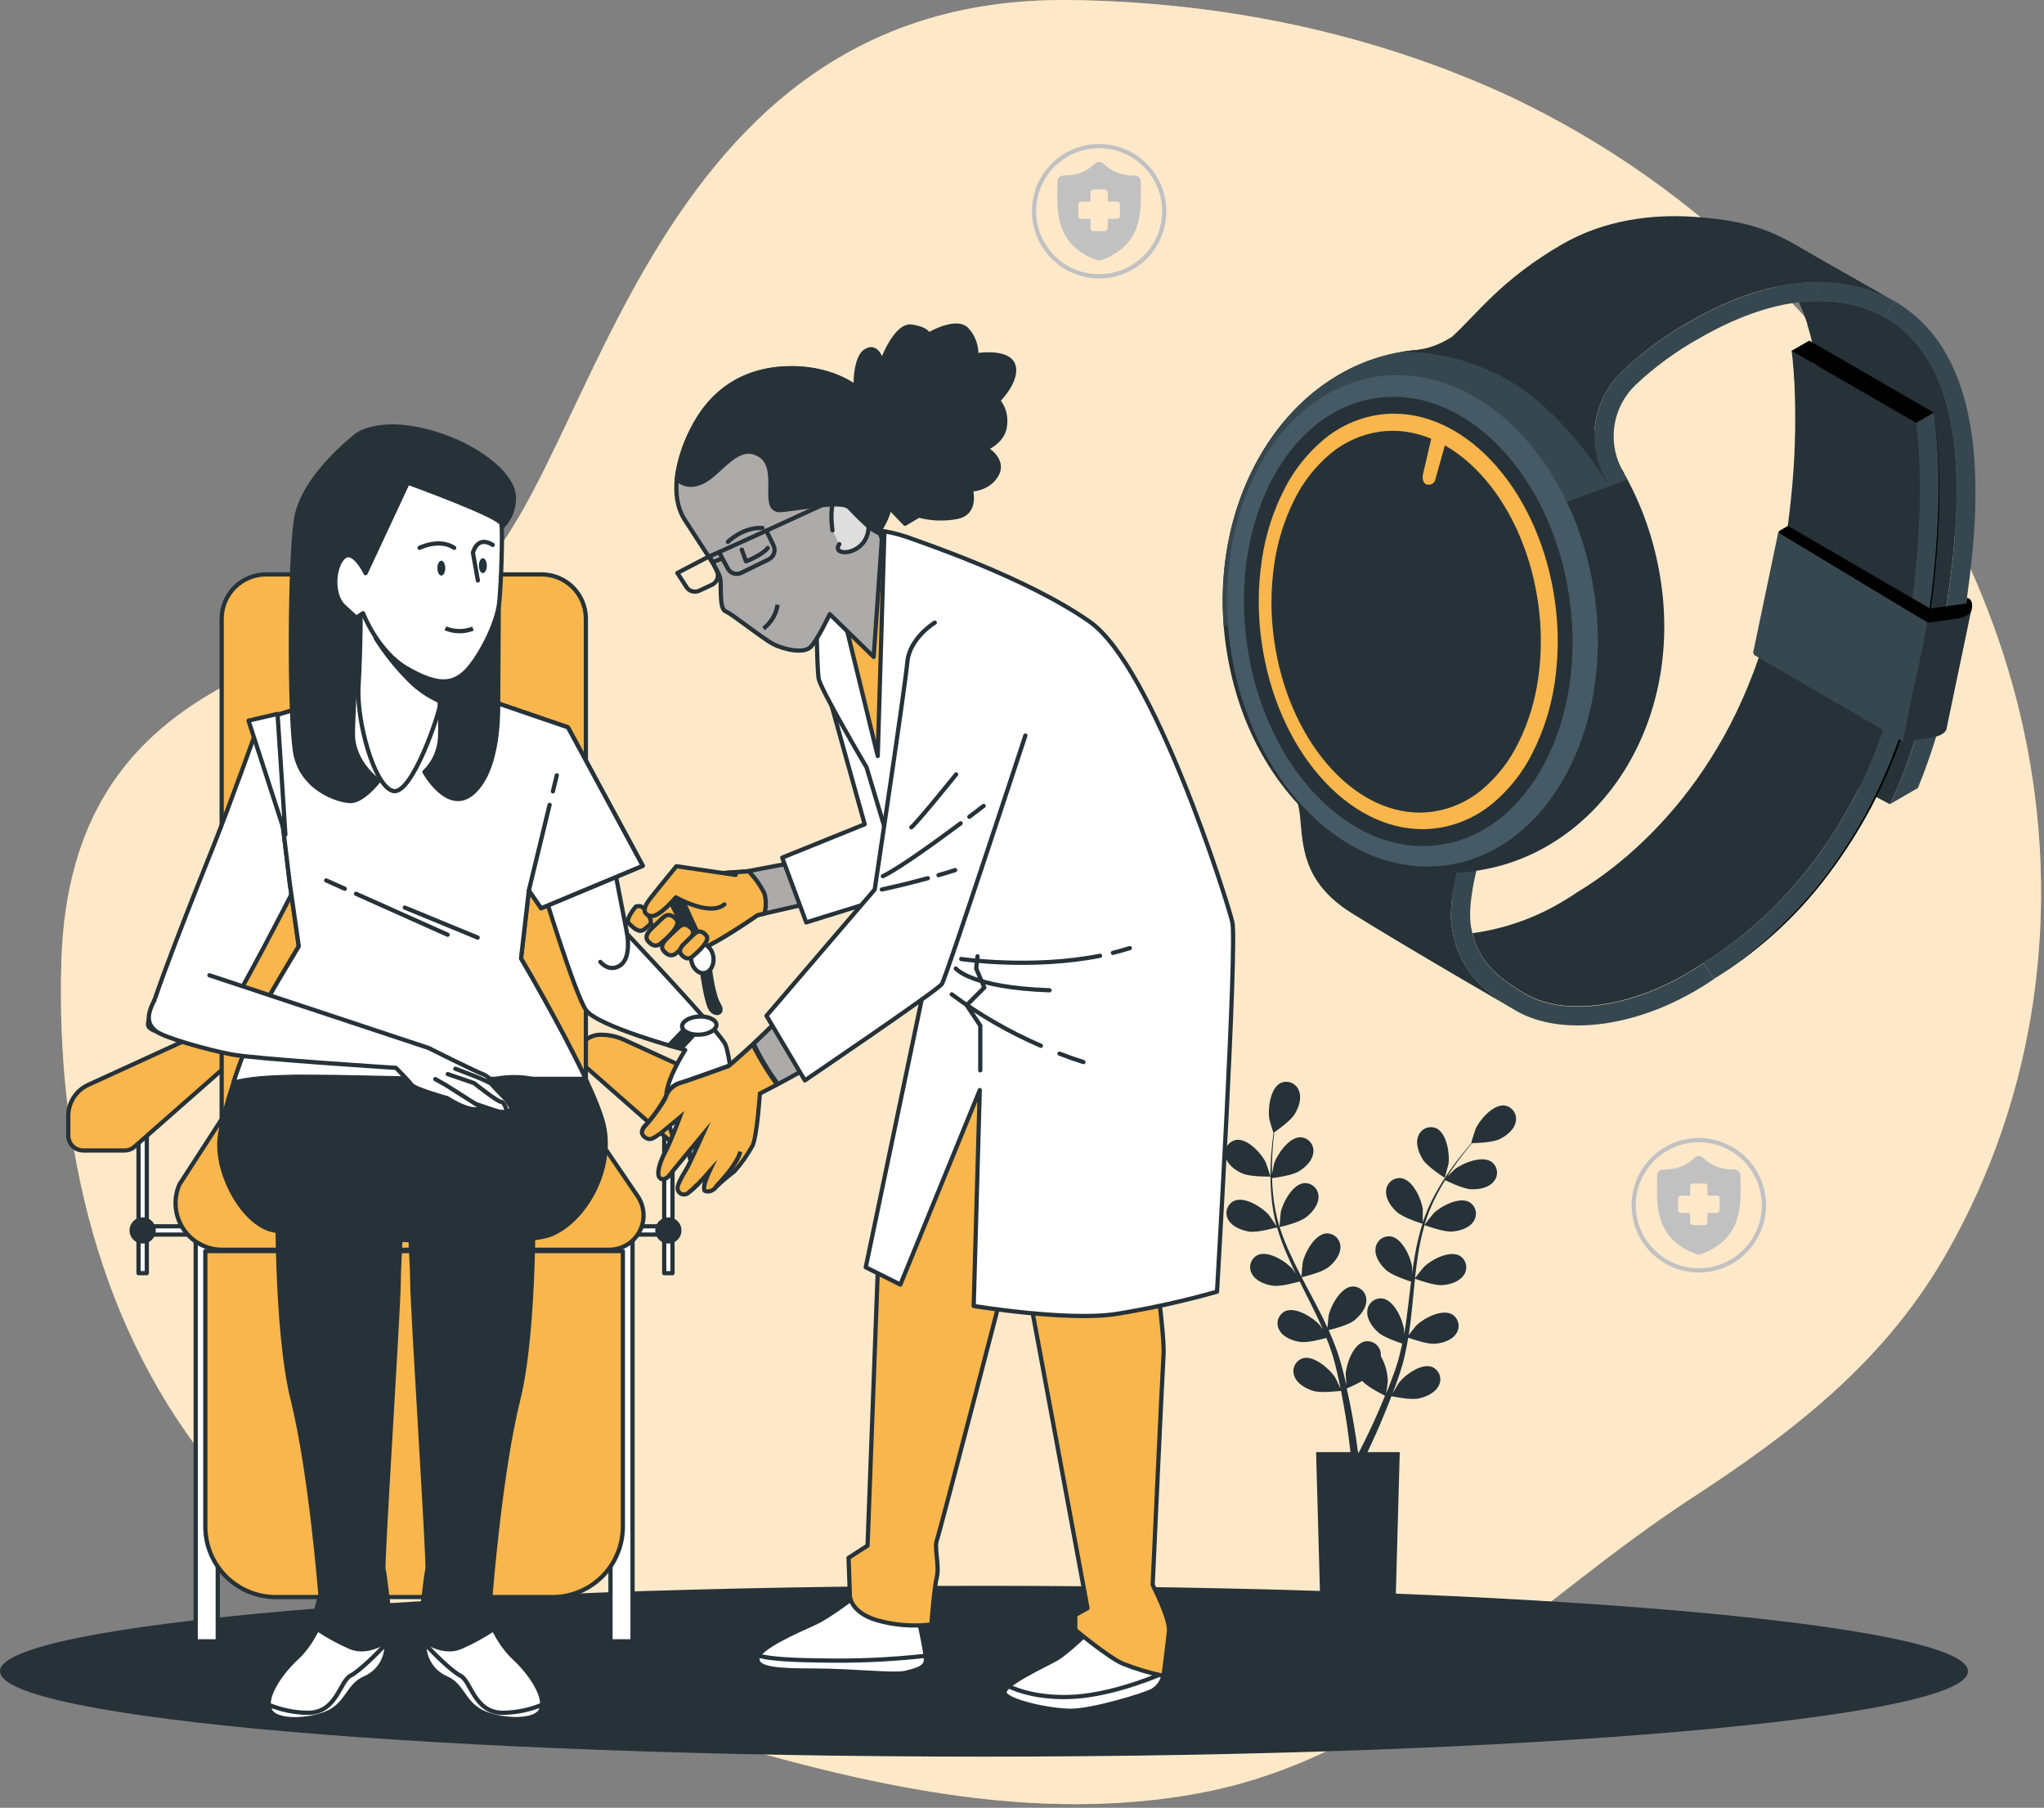 <svg xmlns="http://www.w3.org/2000/svg" width="484" height="428" viewBox="0 0 484 428" fill="none"><rect x="0" y="0" width="484" height="428" fill="#808080" stroke="none"/><g clip-path="url(#clip0_2401_705)"><path d="M417.46 64.76C400.149 47.662 380.094 33.587 358.13 23.12C325.41 7.82 289.38 0.45 253.34 0.01C148 -1.27 140 122.45 107.63 139.66C75.26 156.87 16.56 158.88 14.53 227.66C13.26 270.94 23.36 315.44 51.77 349.17C77.77 380.05 116.02 395.7 153.68 407.27C195.98 420.27 240.83 432.99 285.32 424.27C330.97 415.27 363.04 379.13 400.54 354.7C424.14 339.32 445.33 323.12 459.91 298.44C461.65 295.49 463.28 292.44 464.83 289.44C484.35 251.09 488.17 206.85 477.41 165.35C467.76 128.09 446 92.59 417.46 64.76Z" fill="#F8B64C"></path><path opacity="0.7" d="M417.46 64.76C400.149 47.662 380.094 33.587 358.13 23.12C325.41 7.82 289.38 0.45 253.34 0.01C148 -1.27 140 122.45 107.63 139.66C75.26 156.87 16.56 158.88 14.53 227.66C13.26 270.94 23.36 315.44 51.77 349.17C77.77 380.05 116.02 395.7 153.68 407.27C195.98 420.27 240.83 432.99 285.32 424.27C330.97 415.27 363.04 379.13 400.54 354.7C424.14 339.32 445.33 323.12 459.91 298.44C461.65 295.49 463.28 292.44 464.83 289.44C484.35 251.09 488.17 206.85 477.41 165.35C467.76 128.09 446 92.59 417.46 64.76Z" fill="white"></path><path d="M233 415.89C361.682 415.89 466 406.837 466 395.67C466 384.503 361.682 375.45 233 375.45C104.318 375.45 0 384.503 0 395.67C0 406.837 104.318 415.89 233 415.89Z" fill="#263238"></path><path d="M294.17 277.82C296.11 278.67 300.85 278.56 300.85 278.56C300.85 278.56 299.85 275.46 299.75 275.27C298.75 273.1 295.42 269.5 292.75 269.87C292.308 269.942 291.886 270.107 291.512 270.353C291.137 270.599 290.819 270.921 290.577 271.299C290.336 271.676 290.177 272.1 290.11 272.543C290.043 272.986 290.07 273.438 290.19 273.87C290.62 275.72 292.52 277.1 294.17 277.82Z" fill="#263238"></path><path d="M295.81 291.59C297.81 291.88 302.05 290.65 302.39 290.59C303.102 292.979 303.974 295.318 305 297.59C305.58 298.94 306.21 300.28 306.86 301.59L306.07 300.46C304.49 298.64 300.37 296.04 297.88 297.1C297.472 297.287 297.108 297.557 296.812 297.894C296.515 298.231 296.293 298.626 296.16 299.055C296.027 299.483 295.986 299.935 296.039 300.38C296.093 300.826 296.239 301.255 296.47 301.64C297.39 303.31 299.58 304.13 301.37 304.39C303.16 304.65 306.8 303.68 307.76 303.39L308.51 304.92C309.74 307.36 310.97 309.79 312.11 312.21C312.51 313.06 312.87 313.91 313.24 314.76C312.89 314.26 312.6 313.84 312.55 313.76C310.97 311.94 306.85 309.35 304.37 310.4C303.962 310.587 303.598 310.857 303.302 311.194C303.005 311.531 302.783 311.926 302.649 312.354C302.515 312.782 302.473 313.233 302.525 313.679C302.576 314.124 302.721 314.554 302.95 314.94C303.87 316.61 306.07 317.44 307.85 317.7C309.63 317.96 312.93 317.08 314.07 316.76C314.42 317.65 314.77 318.53 315.07 319.41C315.26 320.01 315.48 320.57 315.64 321.19C315.8 321.81 315.98 322.39 316.14 322.98C316.42 324.14 316.71 325.33 316.95 326.46C317.13 327.24 317.28 328 317.43 328.75C317.04 327.9 316.25 326.25 316.16 326.12C314.88 324.12 311.16 320.89 308.59 321.55C308.158 321.672 307.757 321.883 307.412 322.171C307.068 322.458 306.788 322.815 306.591 323.218C306.393 323.621 306.283 324.061 306.268 324.509C306.252 324.958 306.331 325.404 306.5 325.82C307.15 327.61 309.2 328.76 310.92 329.29C312.82 329.87 317.02 329.34 317.54 329.29C317.79 330.54 318.02 331.77 318.22 332.92C318.93 336.92 319.37 340.3 319.64 342.66C319.69 343.07 319.73 343.45 319.77 343.8H311.64L312.64 380.02H330.45L331.45 343.8H323.8L323.97 343.45C324.97 341.29 326.45 338.18 327.97 334.37C328.47 333.17 328.97 331.88 329.48 330.55C329.99 330.65 334.14 331.55 336.08 331.06C337.84 330.66 339.96 329.67 340.75 327.93C340.937 327.533 341.04 327.101 341.053 326.662C341.065 326.222 340.987 325.785 340.822 325.378C340.658 324.97 340.411 324.601 340.098 324.294C339.784 323.986 339.41 323.746 339 323.59C336.44 322.73 332.53 325.59 331.1 327.59C331.01 327.71 330.24 329.05 329.76 329.91C329.96 329.36 330.17 328.83 330.37 328.27C330.78 327.16 331.15 326.03 331.56 324.83L332.1 323.04C332.29 322.45 332.41 321.8 332.58 321.17C332.92 319.71 333.21 318.17 333.46 316.7C334.46 317.05 337.91 318.26 339.72 318.14C341.53 318.02 343.77 317.35 344.81 315.75C345.066 315.383 345.243 314.966 345.328 314.526C345.413 314.086 345.405 313.634 345.304 313.197C345.203 312.761 345.012 312.35 344.743 311.992C344.473 311.635 344.132 311.337 343.74 311.12C341.34 309.88 337.03 312.12 335.33 313.86C335.22 313.97 334.13 315.33 333.55 316.09C333.69 315.17 333.84 314.26 333.95 313.34C334.28 310.66 334.54 307.94 334.8 305.23C334.88 304.4 334.97 303.57 335.06 302.74C335.4 302.87 339.51 304.4 341.54 304.26C343.33 304.13 345.54 303.47 346.62 301.88C346.878 301.513 347.056 301.096 347.142 300.656C347.228 300.216 347.22 299.763 347.119 299.326C347.018 298.889 346.826 298.478 346.556 298.121C346.285 297.763 345.943 297.466 345.55 297.25C343.15 296.01 338.85 298.25 337.14 299.99C337.01 300.12 335.45 302.07 335.07 302.59C335.27 300.77 335.48 298.95 335.76 297.17C336.124 294.763 336.641 292.381 337.31 290.04C337.47 290.1 341.75 291.72 343.82 291.57C345.62 291.45 347.87 290.79 348.91 289.19C349.168 288.823 349.346 288.406 349.432 287.966C349.518 287.526 349.51 287.073 349.409 286.636C349.308 286.199 349.116 285.788 348.846 285.431C348.575 285.073 348.233 284.776 347.84 284.56C345.44 283.32 341.14 285.56 339.43 287.3C339.3 287.43 337.61 289.54 337.34 289.94C337.354 289.799 337.388 289.661 337.44 289.53C338.185 287.202 339.132 284.943 340.27 282.78C340.88 281.58 341.54 280.47 342.2 279.4C342.96 279.78 346.49 281.49 348.36 281.56C350.23 281.63 352.48 281.23 353.68 279.76C353.977 279.423 354.2 279.028 354.335 278.599C354.469 278.171 354.512 277.718 354.46 277.272C354.408 276.826 354.263 276.396 354.034 276.01C353.804 275.623 353.497 275.289 353.13 275.03C350.88 273.54 346.35 275.34 344.47 276.84C344.36 276.92 343.41 277.84 342.73 278.56C343.04 278.09 343.34 277.56 343.64 277.13C344.77 275.43 345.91 273.95 346.93 272.64C347.52 271.9 348.06 271.24 348.58 270.64C349.53 270.64 353.35 270.51 355.02 269.72C356.69 268.93 358.51 267.53 358.9 265.66C359.008 265.225 359.023 264.772 358.944 264.331C358.865 263.889 358.694 263.47 358.443 263.099C358.191 262.728 357.863 262.414 357.482 262.179C357.101 261.943 356.674 261.79 356.23 261.73C353.55 261.44 350.36 265.12 349.38 267.32C349.29 267.51 348.31 270.64 348.38 270.64H348.44C347.93 271.22 347.39 271.84 346.82 272.54C345.77 273.83 344.59 275.29 343.42 276.98C342.139 278.777 340.964 280.647 339.9 282.58C338.704 284.745 337.7 287.01 336.9 289.35V286.27C336.59 283.88 334.58 279.44 331.9 278.95C331.457 278.879 331.003 278.903 330.57 279.019C330.136 279.135 329.732 279.342 329.384 279.625C329.036 279.908 328.751 280.261 328.549 280.662C328.346 281.063 328.231 281.502 328.21 281.95C328.06 283.85 329.43 285.75 330.78 286.95C332.29 288.31 336.5 289.62 336.83 289.72C336.075 292.121 335.48 294.57 335.05 297.05C334.8 298.5 334.58 299.96 334.38 301.43V300.05C334.07 297.66 332.07 293.22 329.38 292.73C328.938 292.662 328.486 292.688 328.054 292.806C327.623 292.923 327.221 293.13 326.874 293.413C326.527 293.696 326.243 294.048 326.041 294.447C325.839 294.846 325.723 295.283 325.7 295.73C325.54 297.63 326.92 299.54 328.26 300.73C329.6 301.92 333.18 303.13 334.13 303.43L333.92 305.13C333.6 307.84 333.28 310.54 332.92 313.18C332.78 314.12 332.61 315.03 332.45 315.94V314.75C332.14 312.36 330.13 307.92 327.45 307.43C327.007 307.359 326.553 307.383 326.12 307.499C325.686 307.615 325.282 307.822 324.934 308.105C324.586 308.388 324.301 308.741 324.099 309.142C323.896 309.543 323.781 309.982 323.76 310.43C323.61 312.33 324.98 314.23 326.33 315.43C327.68 316.63 330.9 317.72 332.03 318.09C331.83 319.02 331.64 319.95 331.4 320.84C331.23 321.45 331.11 322.04 330.9 322.64C330.69 323.24 330.51 323.83 330.33 324.42C329.92 325.53 329.51 326.68 329.09 327.76C328.8 328.51 328.51 329.22 328.22 329.94C328.37 329.02 328.61 327.2 328.62 327.04C328.578 324.931 328.004 322.867 326.95 321.04C326.975 320.804 326.975 320.566 326.95 320.33C326.893 319.885 326.744 319.457 326.511 319.073C326.278 318.69 325.967 318.36 325.598 318.104C325.23 317.849 324.811 317.674 324.371 317.59C323.93 317.507 323.476 317.517 323.04 317.62C320.43 318.32 318.78 322.89 318.65 325.3C318.65 325.44 318.74 326.99 318.81 327.97C318.68 327.4 318.56 326.85 318.42 326.27C318.15 325.11 317.84 323.97 317.51 322.74C317.34 322.15 317.16 321.56 316.97 320.95C316.78 320.34 316.55 319.74 316.34 319.13C315.83 317.72 315.24 316.31 314.61 314.91C315.61 314.67 319.19 313.76 320.61 312.66C322.03 311.56 323.55 309.77 323.54 307.86C323.551 307.412 323.468 306.967 323.296 306.553C323.124 306.139 322.867 305.766 322.542 305.458C322.217 305.149 321.831 304.913 321.408 304.763C320.986 304.614 320.537 304.555 320.09 304.59C317.4 304.88 315.09 309.16 314.59 311.52C314.59 311.67 314.4 313.4 314.33 314.35C313.94 313.51 313.57 312.67 313.15 311.84C311.95 309.42 310.66 307.01 309.38 304.61C308.99 303.87 308.61 303.13 308.23 302.39C308.59 302.31 312.86 301.32 314.47 300.08C315.9 298.99 317.41 297.19 317.4 295.29C317.411 294.842 317.328 294.397 317.156 293.983C316.984 293.569 316.727 293.196 316.402 292.888C316.077 292.579 315.691 292.343 315.268 292.193C314.846 292.044 314.397 291.985 313.95 292.02C311.26 292.31 308.95 296.58 308.45 298.95C308.45 299.12 308.18 301.62 308.16 302.25C307.31 300.63 306.49 299 305.74 297.36C304.675 295.133 303.759 292.838 303 290.49C303.17 290.49 307.63 289.49 309.28 288.18C310.71 287.08 312.22 285.29 312.21 283.38C312.221 282.932 312.138 282.487 311.966 282.073C311.794 281.659 311.537 281.286 311.212 280.978C310.887 280.669 310.501 280.433 310.078 280.283C309.656 280.134 309.207 280.075 308.76 280.11C306.07 280.4 303.76 284.68 303.26 287.04C303.26 287.23 302.98 289.91 302.97 290.4C302.941 290.258 302.894 290.12 302.83 289.99C302.163 287.642 301.705 285.239 301.46 282.81C301.31 281.47 301.24 280.18 301.2 278.92C302.05 278.82 305.94 278.3 307.54 277.33C309.14 276.36 310.79 274.78 310.98 272.88C311.04 272.436 311.007 271.984 310.882 271.554C310.756 271.123 310.542 270.724 310.252 270.382C309.963 270.04 309.605 269.762 309.201 269.567C308.798 269.372 308.358 269.264 307.91 269.25C305.21 269.25 302.43 273.25 301.68 275.53C301.68 275.66 301.37 276.97 301.19 277.93V276.24C301.19 274.24 301.33 272.32 301.45 270.67C301.53 269.73 301.62 268.88 301.72 268.09C302.5 267.55 305.62 265.35 306.58 263.77C307.54 262.19 308.29 260.01 307.58 258.24C307.428 257.818 307.189 257.433 306.88 257.109C306.57 256.785 306.196 256.53 305.781 256.36C305.367 256.189 304.921 256.107 304.473 256.119C304.025 256.131 303.585 256.237 303.18 256.43C300.78 257.67 300.18 262.5 300.55 264.88C300.822 266.007 301.156 267.119 301.55 268.21C301.45 268.97 301.34 269.79 301.25 270.68C301.08 272.34 300.91 274.21 300.87 276.26C300.788 278.468 300.838 280.678 301.02 282.88C301.212 285.345 301.624 287.788 302.25 290.18V290.27C301.82 289.6 300.57 287.78 300.46 287.65C298.88 285.82 294.76 283.23 292.28 284.28C291.872 284.467 291.508 284.737 291.212 285.074C290.915 285.411 290.693 285.806 290.559 286.234C290.425 286.662 290.383 287.113 290.435 287.559C290.486 288.004 290.631 288.434 290.86 288.82C291.83 290.46 294 291.29 295.81 291.59ZM322.58 326.97C323.96 328.47 327.51 330.22 327.96 330.44C327.48 331.63 326.96 332.78 326.53 333.85C324.91 337.59 323.42 340.63 322.34 342.75C322.13 343.18 321.93 343.55 321.75 343.9H321.57C321.52 343.49 321.46 343.04 321.39 342.53C321.06 340.15 320.55 336.76 319.75 332.73C319.5 331.46 319.2 330.1 318.89 328.73C320.155 328.204 321.387 327.603 322.58 326.93V326.97Z" fill="#263238"></path><path d="M342.11 278.86C342.11 278.86 342.97 275.71 343 275.51C343.33 273.12 342.57 268.31 340.14 267.14C339.731 266.957 339.288 266.861 338.84 266.86C338.391 266.858 337.948 266.951 337.538 267.132C337.128 267.313 336.76 267.578 336.459 267.91C336.158 268.243 335.93 268.634 335.79 269.06C335.14 270.85 335.97 273.06 336.94 274.56C338.09 276.34 342.11 278.86 342.11 278.86Z" fill="#263238"></path><path d="M159.89 292.29V290.33H122.69V292.29H159.89Z" fill="white" stroke="#263238" stroke-linecap="round" stroke-linejoin="round"></path><path d="M159.24 264.23H157.28V301.43H159.24V264.23Z" fill="white" stroke="#263238" stroke-linecap="round" stroke-linejoin="round"></path><path d="M158.26 293.92C159.701 293.92 160.87 292.751 160.87 291.31C160.87 289.868 159.701 288.7 158.26 288.7C156.818 288.7 155.65 289.868 155.65 291.31C155.65 292.751 156.818 293.92 158.26 293.92Z" fill="#263238" stroke="#263238" stroke-linecap="round" stroke-linejoin="round"></path><path d="M149.78 293.27H144.56V395.4C144.56 396.092 144.835 396.756 145.324 397.245C145.814 397.735 146.478 398.01 147.17 398.01C147.513 398.01 147.852 397.942 148.169 397.811C148.485 397.68 148.773 397.488 149.015 397.245C149.258 397.003 149.45 396.715 149.581 396.399C149.712 396.082 149.78 395.743 149.78 395.4V293.27Z" fill="white" stroke="#263238" stroke-linecap="round" stroke-linejoin="round"></path><path d="M149.78 388.59V395.44C149.78 396.132 149.505 396.796 149.015 397.285C148.526 397.775 147.862 398.05 147.17 398.05C146.478 398.05 145.814 397.775 145.324 397.285C144.835 396.796 144.56 396.132 144.56 395.44V388.59H149.78Z" fill="#263238" stroke="#263238" stroke-linecap="round" stroke-linejoin="round"></path><path d="M51.56 293.27H46.34V395.4C46.34 396.092 46.615 396.756 47.104 397.245C47.594 397.735 48.258 398.01 48.95 398.01C49.642 398.01 50.306 397.735 50.795 397.245C51.285 396.756 51.56 396.092 51.56 395.4V293.27Z" fill="white" stroke="#263238" stroke-linecap="round" stroke-linejoin="round"></path><path d="M51.56 388.59V395.44C51.56 396.132 51.285 396.796 50.795 397.285C50.306 397.775 49.642 398.05 48.95 398.05C48.258 398.05 47.594 397.775 47.104 397.285C46.615 396.796 46.34 396.132 46.34 395.44V388.59H51.56Z" fill="#263238" stroke="#263238" stroke-linecap="round" stroke-linejoin="round"></path><path d="M147.49 296.2H48.62V361.44C48.62 363.629 49.051 365.797 49.889 367.819C50.727 369.842 51.955 371.679 53.502 373.227C55.05 374.775 56.888 376.003 58.91 376.841C60.933 377.679 63.101 378.11 65.29 378.11H130.83C135.249 378.107 139.487 376.35 142.611 373.224C145.735 370.098 147.49 365.859 147.49 361.44V296.2Z" fill="#F8B64C" stroke="#263238" stroke-linecap="round" stroke-linejoin="round"></path><path d="M136.72 250.85L161.2 272.38H173.83C174.365 272.367 174.874 272.145 175.247 271.762C175.621 271.379 175.83 270.865 175.83 270.33V264.21C175.83 262.657 175.384 261.138 174.545 259.831C173.707 258.525 172.511 257.487 171.1 256.84L147.85 246.2C146.077 245.389 144.15 244.97 142.2 244.97C140.734 244.972 139.329 245.556 138.293 246.592C137.256 247.629 136.673 249.034 136.67 250.5L136.72 250.85Z" fill="#F8B64C" stroke="#263238" stroke-linecap="round" stroke-linejoin="round"></path><path d="M69.34 292.29V290.33H32.14V292.29H69.34Z" fill="white" stroke="#263238" stroke-linecap="round" stroke-linejoin="round"></path><path d="M34.76 264.22H32.8V301.42H34.76V264.22Z" fill="white" stroke="#263238" stroke-linecap="round" stroke-linejoin="round"></path><path d="M36.39 291.31C36.39 290.794 36.237 290.289 35.95 289.86C35.663 289.431 35.256 289.096 34.779 288.899C34.302 288.701 33.777 288.649 33.271 288.75C32.764 288.851 32.299 289.099 31.934 289.464C31.569 289.829 31.321 290.294 31.22 290.801C31.119 291.307 31.171 291.832 31.369 292.309C31.566 292.786 31.901 293.193 32.33 293.48C32.759 293.767 33.264 293.92 33.78 293.92C34.472 293.92 35.136 293.645 35.626 293.155C36.115 292.666 36.39 292.002 36.39 291.31Z" fill="#263238" stroke="#263238" stroke-linecap="round" stroke-linejoin="round"></path><path d="M55.31 250.85L31.84 271.5C31.194 272.069 30.361 272.383 29.5 272.38H19.7C18.761 272.38 17.861 272.007 17.197 271.343C16.533 270.679 16.16 269.779 16.16 268.84V264.21C16.158 262.657 16.603 261.136 17.442 259.829C18.28 258.523 19.477 257.485 20.89 256.84L44.14 246.2C45.913 245.389 47.84 244.97 49.79 244.97C51.255 244.972 52.659 245.556 53.694 246.593C54.729 247.63 55.31 249.035 55.31 250.5V250.85Z" fill="#F8B64C" stroke="#263238" stroke-linecap="round" stroke-linejoin="round"></path><path d="M136.066 261.29L150.986 283.2C151.727 284.292 152.19 285.549 152.337 286.861C152.483 288.173 152.308 289.501 151.826 290.73C151.228 292.248 150.187 293.55 148.839 294.469C147.491 295.387 145.897 295.879 144.266 295.88H52.56C50.792 295.876 49.05 295.446 47.484 294.626C45.917 293.806 44.571 292.62 43.56 291.17C42.475 289.618 41.806 287.814 41.619 285.93C41.432 284.045 41.731 282.145 42.49 280.41L54.24 262.27L136.066 261.29Z" fill="#F8B64C" stroke="#263238" stroke-linecap="round" stroke-linejoin="round"></path><path d="M128.23 135.99H62.99C60.205 135.99 57.535 137.096 55.565 139.065C53.596 141.034 52.49 143.705 52.49 146.49V275.65H138.73V146.49C138.73 143.705 137.624 141.034 135.655 139.065C133.685 137.096 131.015 135.99 128.23 135.99Z" fill="#F8B64C" stroke="#263238" stroke-linecap="round" stroke-linejoin="round"></path><path d="M145.06 203.4L148.5 221.12C148.5 221.12 170.5 244.39 171.77 247.3C173.04 250.21 174.94 267.92 174.94 269.3C174.94 270.68 170.18 274.3 170.18 274.3L165.99 275.86L163.35 274.27C163.35 274.27 163.35 268.72 162.82 267.39C162.05 265.912 161.163 264.498 160.17 263.16C160.17 263.16 160.97 269.51 159.91 269.51C158.85 269.51 157.79 263.43 157.79 259.46C157.79 255.49 162.25 248.59 162.25 248.59C162.25 248.59 141.36 243.04 138.71 239.07C136.06 235.1 128.4 209.98 128.4 209.98L145.06 203.4Z" fill="white" stroke="#263238" stroke-linecap="round" stroke-linejoin="round"></path><path d="M148.5 221.12C148.5 221.12 149.55 226.67 146.91 228.52C144.27 230.37 142.15 227.73 142.15 227.73" stroke="#263238" stroke-linecap="round" stroke-linejoin="round"></path><path d="M165.16 261.59C165.16 261.59 166.99 270.83 166.22 271.59C165.45 272.35 164.63 275.29 164.63 275.29" stroke="#263238" stroke-linecap="round" stroke-linejoin="round"></path><path d="M168.33 260.78C168.33 260.78 169.65 269.51 169.65 271.1C169.65 272.69 167.27 275.33 167.27 275.33" stroke="#263238" stroke-linecap="round" stroke-linejoin="round"></path><path d="M171.99 261.31C171.99 261.31 172.79 267.92 172.52 269.51C172.25 271.1 170.14 274.27 170.14 274.27" stroke="#263238" stroke-linecap="round" stroke-linejoin="round"></path><path d="M60.99 172.19C60.99 172.19 54.38 190.7 50.68 199.96C46.98 209.22 34.78 239.59 35.046 242.59C35.312 245.59 48.536 245.5 51.436 243.12C54.336 240.74 70.986 207.89 70.986 207.89L60.99 172.19Z" fill="white" stroke="#263238" stroke-linecap="round" stroke-linejoin="round"></path><path d="M115.179 165.59L134.479 172.2L152.199 204.98L128.129 215.03L125.229 210.8L123.369 226.93C123.369 226.93 140.559 256.02 142.939 266.34C145.319 276.66 138.709 288.82 130.509 292.25C122.309 295.68 71.009 292.78 64.399 291.2C57.789 289.62 51.399 278.5 51.969 270.04C52.539 261.58 60.439 242.27 61.229 240.42C62.019 238.57 70.749 224.03 70.749 224.03L68.629 209.22L63.869 169.81L85.289 163.2L108.569 163.47L115.179 165.59Z" fill="#263238" stroke="#263238" stroke-linecap="round" stroke-linejoin="round"></path><path d="M70.75 224.03L68.63 209.22L63.87 169.81L85.29 163.2L108.57 163.47L115.18 165.59L134.48 172.2L152.2 204.98L128.13 215.03L125.23 210.8L123.37 226.93C123.37 226.93 132.83 242.93 138.69 255.42H106.05C88.05 255.42 67.22 254.11 58.05 255.74C57.05 255.92 56.15 256.09 55.27 256.27C57.74 248.78 60.73 241.52 61.2 240.42C61.99 238.59 70.75 224.03 70.75 224.03Z" fill="white" stroke="#263238" stroke-linecap="round" stroke-linejoin="round"></path><path d="M81.63 210.41L77.24 208.44" stroke="#263238" stroke-linecap="round" stroke-linejoin="round"></path><path d="M105.99 221.3L84.3 211.6" stroke="#263238" stroke-linecap="round" stroke-linejoin="round"></path><path d="M113.1 221.97L95.85 214.87" stroke="#263238" stroke-linecap="round" stroke-linejoin="round"></path><path d="M130.92 187.36L131.84 183.56" stroke="#263238" stroke-linecap="round" stroke-linejoin="round"></path><path d="M125.23 210.8L130.14 190.55" stroke="#263238" stroke-linecap="round" stroke-linejoin="round"></path><path d="M67.58 197.58L58.85 170.61L65.72 169.02L67.58 197.58Z" fill="white" stroke="#263238" stroke-linecap="round" stroke-linejoin="round"></path><path d="M115.505 382.67C115.505 382.67 117.795 388.87 121.705 392.46C125.615 396.05 129.865 402.25 127.905 405.19C125.945 408.13 116.815 407.19 113.225 404.86C109.635 402.53 109.305 398.99 105.725 397.36C102.145 395.73 99.525 392.14 100.825 386.59C102.125 381.04 115.505 382.67 115.505 382.67Z" fill="white" stroke="#263238" stroke-linecap="round" stroke-linejoin="round"></path><path d="M100.5 389.08C102.7 391.46 106.99 395.7 108.99 396.7C111.6 398.01 112.25 405.51 119.1 405.51C122.291 405.469 125.445 404.817 128.391 403.59C128.375 404.147 128.209 404.689 127.911 405.16C125.911 408.1 116.821 407.16 113.231 404.83C109.641 402.5 109.311 398.96 105.731 397.33C104.117 396.658 102.75 395.506 101.814 394.03C100.878 392.554 100.419 390.826 100.5 389.08Z" fill="white" stroke="#263238" stroke-linecap="round" stroke-linejoin="round"></path><path d="M126.28 280.87C126.28 280.87 126.93 314.48 122.69 331.44C118.45 348.4 116.17 377.44 116.17 377.44L117.17 381.36L116.51 385.93C114.229 387.429 111.827 388.737 109.33 389.84C104.44 392.13 99.22 387.56 99.22 387.56C99.22 387.56 100.85 372.56 101.22 371.56C101.59 370.56 97.63 309.56 97.63 303.69C97.63 297.82 96.32 283.78 96.97 276.28C97.62 268.78 107.99 256.07 119.76 255.09C131.53 254.11 139.99 261.94 139.66 273.04" fill="#263238"></path><path d="M126.28 280.87C126.28 280.87 126.93 314.48 122.69 331.44C118.45 348.4 116.17 377.44 116.17 377.44L117.17 381.36L116.51 385.93C114.229 387.429 111.827 388.737 109.33 389.84C104.44 392.13 99.22 387.56 99.22 387.56C99.22 387.56 100.85 372.56 101.22 371.56C101.59 370.56 97.63 309.56 97.63 303.69C97.63 297.82 96.32 283.78 96.97 276.28C97.62 268.78 107.99 256.07 119.76 255.09C131.53 254.11 139.99 261.94 139.66 273.04" stroke="#263238" stroke-linecap="round" stroke-linejoin="round"></path><path d="M76.51 382.67C76.51 382.67 74.23 388.87 70.31 392.46C66.39 396.05 62.15 402.25 64.11 405.19C66.07 408.13 75.21 407.19 78.8 404.86C82.39 402.53 82.71 398.99 86.3 397.36C89.89 395.73 92.5 392.14 91.2 386.59C89.9 381.04 76.51 382.67 76.51 382.67Z" fill="white" stroke="#263238" stroke-linecap="round" stroke-linejoin="round"></path><path d="M91.52 389.08C89.33 391.46 85.04 395.7 83.04 396.7C80.43 398.01 79.77 405.51 72.92 405.51C69.734 405.479 66.584 404.837 63.64 403.62C63.652 404.176 63.814 404.719 64.11 405.19C66.11 408.13 75.21 407.19 78.8 404.86C82.39 402.53 82.71 398.99 86.3 397.36C87.919 396.688 89.29 395.532 90.225 394.049C91.16 392.566 91.612 390.83 91.52 389.08Z" fill="white" stroke="#263238" stroke-linecap="round" stroke-linejoin="round"></path><path d="M65.74 280.87C65.74 280.87 65.09 314.48 69.33 331.44C73.57 348.4 75.86 377.44 75.86 377.44L74.86 381.36L75.51 385.93C77.793 387.426 80.194 388.734 82.69 389.84C87.59 392.13 92.81 387.56 92.81 387.56C92.81 387.56 91.18 372.56 90.81 371.56C90.44 370.56 94.4 309.56 94.4 303.69C94.4 297.82 95.7 283.78 95.05 276.28C94.4 268.78 83.99 256.07 72.27 255.09C60.55 254.11 52.04 261.94 52.37 273.04" fill="#263238"></path><path d="M65.74 280.87C65.74 280.87 65.09 314.48 69.33 331.44C73.57 348.4 75.86 377.44 75.86 377.44L74.86 381.36L75.51 385.93C77.793 387.426 80.194 388.734 82.69 389.84C87.59 392.13 92.81 387.56 92.81 387.56C92.81 387.56 91.18 372.56 90.81 371.56C90.44 370.56 94.4 309.56 94.4 303.69C94.4 297.82 95.7 283.78 95.05 276.28C94.4 268.78 83.99 256.07 72.27 255.09C60.55 254.11 52.04 261.94 52.37 273.04" stroke="#263238" stroke-linecap="round" stroke-linejoin="round"></path><path d="M49.59 230.9L101.43 248.09C101.43 248.09 113.06 253.91 114.65 254.44C116.24 254.97 120.47 261.05 120.99 262.11C121.51 263.17 119.14 263.43 118.09 263.16C117.04 262.89 112.53 261.31 112.53 261.31C112.53 261.31 115.18 262.63 112.53 262.63C109.88 262.63 105.92 259.99 105.92 259.99C105.92 259.99 98.25 257.87 97.46 256.82C96.67 255.77 93.76 252.82 93.76 252.82C93.76 252.82 60.44 250.7 54.88 249.65C49.32 248.6 38.75 245.65 36.88 244.09C35.01 242.53 34.5 240.66 36.62 236.69" fill="white"></path><path d="M49.59 230.9L101.43 248.09C101.43 248.09 113.06 253.91 114.65 254.44C116.24 254.97 120.47 261.05 120.99 262.11C121.51 263.17 119.14 263.43 118.09 263.16C117.04 262.89 112.53 261.31 112.53 261.31C112.53 261.31 115.18 262.63 112.53 262.63C109.88 262.63 105.92 259.99 105.92 259.99C105.92 259.99 98.25 257.87 97.46 256.82C96.67 255.77 93.76 252.82 93.76 252.82C93.76 252.82 60.44 250.7 54.88 249.65C49.32 248.6 38.75 245.65 36.88 244.09C35.01 242.53 34.5 240.66 36.62 236.69" stroke="#263238" stroke-linecap="round" stroke-linejoin="round"></path><path d="M112.53 261.31L105.69 256.96L103.07 255.48" stroke="#263238" stroke-linecap="round" stroke-linejoin="round"></path><path d="M119.94 262.85C119.94 262.85 119.45 260.85 118.63 260.85C117.81 260.85 112.24 256.43 112.24 256.43L106.02 254.3" stroke="#263238" stroke-linecap="round" stroke-linejoin="round"></path><path d="M107.82 253.03C107.82 253.03 115.82 255.97 116.33 256.63C116.84 257.29 119.61 260.07 119.61 260.07" stroke="#263238" stroke-linecap="round" stroke-linejoin="round"></path><path d="M85.427 141.78C85.427 141.78 85.427 154.21 84.897 162.41C84.367 170.61 88.607 186.21 93.097 187.27C97.587 188.33 104.207 168.49 104.207 166.64C104.207 164.79 107.117 152.64 107.117 152.64L85.427 141.78Z" fill="white" stroke="#263238" stroke-linecap="round" stroke-linejoin="round"></path><path d="M104.257 166.06C104.527 163.82 105.977 157.49 106.697 154.38L88.947 151.07C91.237 154.688 93.92 158.042 96.947 161.07C99.048 163.179 101.528 164.872 104.257 166.06Z" fill="#263238" stroke="#263238" stroke-linecap="round" stroke-linejoin="round"></path><path d="M84.637 102.91C84.637 102.91 71.637 112.69 70.087 123.01C68.537 133.33 68.507 168.76 69.827 177.75C71.147 186.74 80.137 189.65 83.047 189.65C85.957 189.65 89.657 184.89 89.657 184.89C89.657 184.89 83.567 180.66 83.567 173.78C83.567 166.9 85.417 141.78 85.417 141.78L97.567 117.98L117.137 125.65C117.137 125.65 115.017 144.16 112.137 149.45C110.077 152.871 107.161 155.697 103.677 157.65C103.677 157.65 104.467 169.28 104.207 174.57C104.071 177.677 102.747 180.612 100.507 182.77C100.507 182.77 106.057 192.77 111.877 187.77C117.697 182.77 117.957 170.84 117.957 167.14C117.957 163.44 118.217 125.36 118.217 125.36C119.382 124.407 120.303 123.189 120.901 121.808C121.5 120.426 121.759 118.922 121.657 117.42C121.397 112.13 112.407 104.99 101.037 102.08C89.667 99.17 84.637 102.91 84.637 102.91Z" fill="#263238" stroke="#263238" stroke-linecap="round" stroke-linejoin="round"></path><path d="M96.567 114.28L86.567 135.7C86.567 135.7 83.657 129.62 81.277 132C78.897 134.38 78.567 140.99 81.467 143.59L84.367 146.24L85.957 145.18C85.957 145.18 89.397 154.18 96.267 158.18C103.137 162.18 106.847 162.18 110.027 159.24C113.207 156.3 117.697 147.86 118.217 142.57C118.737 137.28 119.017 125.91 118.747 124.06C118.477 122.21 96.567 114.28 96.567 114.28Z" fill="white" stroke="#263238" stroke-linecap="round" stroke-linejoin="round"></path><path d="M105.437 134.5C105.437 135.5 105.017 136.26 104.497 136.26C103.977 136.26 103.567 135.47 103.567 134.5C103.567 133.53 103.987 132.75 104.497 132.75C105.007 132.75 105.437 133.53 105.437 134.5Z" fill="#263238"></path><path d="M114.337 135.68C114.856 135.68 115.277 134.892 115.277 133.92C115.277 132.948 114.856 132.16 114.337 132.16C113.818 132.16 113.397 132.948 113.397 133.92C113.397 134.892 113.818 135.68 114.337 135.68Z" fill="#263238"></path><path d="M99.347 129.7C99.347 129.7 104.027 127.36 107.547 129.7" stroke="#263238" stroke-linecap="round" stroke-linejoin="round"></path><path d="M113.157 137.43L111.987 130.87C111.987 130.87 112.927 126.66 116.677 129" stroke="#263238" stroke-linecap="round" stroke-linejoin="round"></path><path d="M161.568 244.169L158.374 247.513L161.313 248.201L164.084 245.201L161.568 244.169Z" fill="#263238" stroke="#263238" stroke-linecap="round" stroke-linejoin="round"></path><path d="M169.648 242.574C169.713 243.759 167.948 244.829 165.732 244.957C163.516 245.085 161.594 244.236 161.516 243.05C161.438 241.864 163.216 240.795 165.432 240.667C167.648 240.539 169.57 241.388 169.648 242.574Z" fill="white" stroke="#263238" stroke-linecap="round" stroke-linejoin="round"></path><path d="M187.813 204.226L176.669 206.331C176.669 206.331 162.227 207.119 160.932 208.205L152.061 215.649C151.502 216.118 152.844 218.464 155.813 219.746C158.781 221.028 160.952 225.498 164.407 225.119C167.861 224.74 179.356 216.674 179.356 216.674L192.809 213.571L187.813 204.226Z" fill="#ADAAAA" stroke="#263238" stroke-linecap="round" stroke-linejoin="round"></path><path d="M160.932 208.205L152.061 215.649C151.502 216.118 152.844 218.464 155.813 219.746C158.781 221.028 160.952 225.498 164.407 225.119C167.861 224.74 179.356 216.674 179.356 216.674L181.008 216.293C181.445 214.728 181.443 213.073 181 211.509C180.026 209.562 178.752 207.781 177.225 206.231L176.662 206.338C176.662 206.338 162.227 207.119 160.932 208.205Z" fill="#F8B64C" stroke="#263238" stroke-linecap="round" stroke-linejoin="round"></path><path d="M150.56 214.638C150.56 214.638 147.862 217.723 148.95 218.677C150.038 219.632 151.331 221.079 152.635 219.958C153.94 218.837 154.761 218.618 153.429 216.486C152.096 214.353 151.738 214.393 150.56 214.638Z" fill="#F8B64C" stroke="#263238" stroke-linecap="round" stroke-linejoin="round"></path><path d="M154.284 219.854C154.284 219.854 152.331 221.493 153.411 222.78C154.491 224.067 155.511 224.163 156.438 223.386C157.365 222.608 161.425 219.201 160.185 217.723C158.944 216.244 157.87 216.519 157.157 217.117C156.445 217.715 154.284 219.854 154.284 219.854Z" fill="#F8B64C" stroke="#263238" stroke-linecap="round" stroke-linejoin="round"></path><path d="M167.317 225.369C167.317 225.369 163.161 216.566 162.29 214.522C161.419 212.478 158.47 212.905 158.47 212.905C159.734 215.551 165.165 226.194 165.165 226.194L167.317 225.369Z" fill="#263238" stroke="#263238" stroke-width="1" stroke-linecap="round" stroke-linejoin="round"></path><path d="M170.218 237.883C168.879 235.715 168.167 229.859 168.167 229.859L166.281 230.426C166.281 230.426 167.182 236.815 168.167 238.677C169.153 240.539 171.556 240.051 170.218 237.883Z" fill="#263238" stroke="#263238" stroke-width="1" stroke-linecap="round" stroke-linejoin="round"></path><path d="M166.588 230.392C165.123 230.447 163.801 228.942 163.642 227.045C163.483 225.149 164.535 223.509 166 223.445C167.466 223.38 168.788 224.895 168.947 226.791C169.105 228.686 168.054 230.325 166.588 230.392Z" fill="white" stroke="#263238" stroke-width="1" stroke-linecap="round" stroke-linejoin="round"></path><path d="M174.207 207.145L160.163 205.078C160.163 205.078 155.181 211.151 153.827 212.914C152.474 214.677 151.986 216.352 153.993 216.861C156 217.37 160.03 212.435 160.03 212.435C160.03 212.435 168.015 217.065 171.524 214.121" fill="#F8B64C"></path><path d="M174.207 207.145L160.163 205.078C160.163 205.078 155.181 211.151 153.827 212.914C152.474 214.677 151.986 216.352 153.993 216.861C156 217.37 160.03 212.435 160.03 212.435C160.03 212.435 168.015 217.065 171.524 214.121" stroke="#263238" stroke-linecap="round" stroke-linejoin="round"></path><path d="M157.982 222.143C157.982 222.143 156.028 223.782 157.108 225.069C158.188 226.356 159.209 226.452 160.136 225.674C161.063 224.897 165.123 221.49 163.882 220.011C162.641 218.533 161.567 218.808 160.854 219.406C160.142 220.004 157.982 222.143 157.982 222.143Z" fill="#F8B64C" stroke="#263238" stroke-linecap="round" stroke-linejoin="round"></path><path d="M162.069 223.373C162.069 223.373 160.345 224.82 161.29 225.946C162.235 227.072 163.143 227.158 163.955 226.477C164.767 225.796 168.345 222.794 167.258 221.499C166.172 220.205 165.244 220.422 164.593 220.968C163.942 221.514 162.069 223.373 162.069 223.373Z" fill="#F8B64C" stroke="#263238" stroke-linecap="round" stroke-linejoin="round"></path><path d="M196.75 166.46L204.75 195.15L185.218 203.05L190.912 218.388C190.912 218.388 218.772 209.576 221.432 209.336C224.092 209.096 206.64 164.77 206.4 162.59C206.16 160.41 197.48 159.95 196.75 166.46Z" fill="white" stroke="#263238" stroke-linecap="round" stroke-linejoin="round"></path><path d="M203.83 376.86C203.83 376.86 197.07 382.33 192.9 384.25C188.73 386.17 179.72 390.04 179.39 392.61C179.06 395.18 184.22 395.51 192.9 395.51C201.58 395.51 211.84 396.69 214.41 396.05C216.98 395.41 219.26 394.86 219.26 392.93C219.26 391 217 381.04 217 381.04L203.83 376.86Z" fill="white" stroke="#263238" stroke-linecap="round" stroke-linejoin="round"></path><path d="M194 393.11C184.82 393.02 181.13 392.44 179.64 391.97C179.514 392.165 179.426 392.382 179.38 392.61C179.06 395.18 184.21 395.51 192.89 395.51C201.57 395.51 211.83 396.69 214.4 396.05C216.97 395.41 219.25 394.86 219.25 392.93C219.24 392.625 219.214 392.321 219.17 392.02C210.814 392.946 202.405 393.311 194 393.11Z" fill="white" stroke="#263238" stroke-linecap="round" stroke-linejoin="round"></path><path d="M257.83 386.25C257.83 386.25 252.77 391.15 250.32 392.62C247.87 394.09 236.94 398.99 237.92 400.95C238.9 402.91 248.53 405.03 253.59 405.03C258.65 405.03 270.59 401.44 272.85 400.29C273.654 399.816 274.328 399.15 274.813 398.353C275.298 397.556 275.578 396.651 275.63 395.72C275.63 395.07 273.99 389.85 273.18 388.87C272.37 387.89 257.83 386.25 257.83 386.25Z" fill="white" stroke="#263238" stroke-linecap="round" stroke-linejoin="round"></path><path d="M272.85 400.29C273.607 399.851 274.25 399.241 274.728 398.508C275.206 397.775 275.504 396.94 275.6 396.07C271.4 397.88 261.8 401.51 253.26 401.76C245.99 401.98 241.26 400.37 238.85 399.24C238.09 399.91 237.7 400.5 237.92 400.95C238.92 402.9 248.53 405.03 253.59 405.03C258.65 405.03 270.57 401.44 272.85 400.29Z" fill="white" stroke="#263238" stroke-linecap="round" stroke-linejoin="round"></path><path d="M208 296.81L205.43 365.93L200.93 368.82L201.25 377.82C201.25 377.82 201.25 381.68 207.68 383.61C211.86 384.78 216.229 385.119 220.54 384.61C220.54 384.61 221.19 375.93 221.83 373.35C222.47 370.77 221.19 366.28 221.83 364.67C222.47 363.06 238.54 301.02 238.54 301.02L240.79 290.74L257.51 380.74L254.62 382.35V385.88C254.62 385.88 262.33 392.31 265.87 393.88C268.995 395.116 272.22 396.083 275.51 396.77C275.51 396.77 276.51 389.06 276.8 386.16C277.09 383.26 272.94 375.23 272.94 375.23C272.94 375.23 275.19 325.73 275.51 320.9C275.83 316.07 273.26 298.4 273.26 298.4L255.26 243.4L223.11 240.18L208 296.81Z" fill="#F8B64C" stroke="#263238" stroke-linecap="round" stroke-linejoin="round"></path><path d="M193.38 140.9C193.25 141.65 193.38 158.02 193.86 160.67C194.34 163.32 205.19 181.67 205.19 181.67L219.66 229.89L205 300.03L213.2 304.13L232 258.08L230.56 309.19C230.56 309.19 252.5 312.81 264.07 311.12C272.203 309.819 280.253 308.046 288.18 305.81C288.18 305.81 293 223.36 291.8 218.29C290.6 213.22 273.18 157.78 258 147.17C242.82 136.56 218 128.36 214.85 127.17C212.424 126.342 209.916 125.775 207.37 125.48C207.37 125.48 196 124.99 193.38 140.9Z" fill="white" stroke="#263238" stroke-linecap="round" stroke-linejoin="round"></path><path d="M263.53 225.59C264.86 225.26 266.18 224.89 267.53 224.47" stroke="#263238" stroke-linecap="round" stroke-linejoin="round"></path><path d="M227.61 227.05C227.61 227.05 244.27 229.5 260.48 226.28" stroke="#263238" stroke-linecap="round" stroke-linejoin="round"></path><path d="M226.33 229.3C226.33 229.3 229.86 233.81 248.51 234.45" stroke="#263238" stroke-linecap="round" stroke-linejoin="round"></path><path d="M250.88 249.45C252.7 250.156 254.59 250.823 256.55 251.45" stroke="#263238" stroke-linecap="round" stroke-linejoin="round"></path><path d="M225.36 235.41C231.903 240.271 238.987 244.358 246.47 247.59" stroke="#263238" stroke-linecap="round" stroke-linejoin="round"></path><path d="M232.12 253.41V242.81L228.9 237.98L233.08 233.8L231.15 229.3L231.47 226.41" stroke="#263238" stroke-linecap="round" stroke-linejoin="round"></path><path d="M199.65 145.48L207.84 178.99L209.4 126.42L207.36 125.47L199.65 145.48Z" fill="#F8B64C" stroke="#263238" stroke-linecap="round" stroke-linejoin="round"></path><path d="M202.64 93.86C202.64 93.86 201.99 85.11 204.91 83.16C207.83 81.21 208.8 85.75 208.8 85.75C208.8 85.75 212.04 76.68 215.93 77.33C219.82 77.98 219.82 79.27 219.82 79.27C219.82 79.27 226.3 75.38 228.89 77.97C229.665 78.79 230.265 79.759 230.656 80.817C231.046 81.876 231.217 83.003 231.16 84.13C231.16 84.13 238.62 82.84 239.92 86.4C241.22 89.96 236.35 94.83 236.35 94.83C237.007 95.64 237.489 96.576 237.768 97.581C238.047 98.586 238.115 99.637 237.97 100.67C237.65 104.56 233.43 106.18 233.43 106.18C233.43 106.18 237.97 108.77 236.03 112.33C234.09 115.89 229.87 115.9 229.87 115.9C229.87 115.9 231.49 121.41 226.62 122.38C223.611 122.957 220.511 122.847 217.55 122.06L214.31 124L206.85 116.22L202.64 93.86Z" fill="#263238" stroke="#263238" stroke-linecap="round" stroke-linejoin="round"></path><path d="M163.78 101.98C160.4 108.83 158.48 117.31 162.12 123.03C166.66 130.16 170.22 135.03 170.55 136.97C170.88 138.91 170.22 144.1 171.84 144.75C173.46 145.4 180.6 151.23 183.19 152.53C185.78 153.83 190.32 154.8 191.94 153.18C193.56 151.56 196.48 145.4 196.48 145.4L206.88 155.53L208.82 127.65L208.15 125.65C208.15 125.65 215.93 116.24 208.15 98.42C204.53 90.12 194.77 86.93 186.33 87.24C175.92 87.59 168.34 92.74 163.78 101.98Z" fill="#ADAAAA" stroke="#263238" stroke-linecap="round" stroke-linejoin="round"></path><path d="M197.13 125.59C197.13 125.59 195.83 117.81 199.07 116.83C202.31 115.85 206.39 121.78 205.56 125.91C204.36 131.77 196.65 131.72 198.75 128.83" fill="#DEDEDE"></path><path d="M197.13 125.59C197.13 125.59 195.83 117.81 199.07 116.83C202.31 115.85 206.39 121.78 205.56 125.91C204.36 131.77 196.65 131.72 198.75 128.83" stroke="#263238" stroke-linecap="round" stroke-linejoin="round"></path><path d="M208.15 125.59C208.15 125.59 215.93 116.18 208.15 98.36C204.53 90.06 194.77 86.87 186.33 87.18C175.92 87.56 168.33 92.7 163.78 101.94C161.956 105.521 160.768 109.392 160.27 113.38C160.75 113.89 162.95 115.91 166.66 113.92C170.87 111.65 174.76 104.52 179.95 107.76C185.14 111 179.62 121.37 185.13 120.76C190.64 120.15 199.4 118.49 201.02 120.11C202.64 121.73 207.24 126.91 209.4 126.42L208.15 125.59Z" fill="#263238" stroke="#263238" stroke-linecap="round" stroke-linejoin="round"></path><path d="M181.47 125.64L197.76 118.16" stroke="#263238" stroke-linecap="round" stroke-linejoin="round"></path><path d="M170.27 130.72L181.47 125.64L183.17 129.16C183.449 129.742 183.488 130.412 183.276 131.023C183.064 131.633 182.62 132.135 182.04 132.42L175.52 135.62C174.965 135.897 174.324 135.948 173.732 135.761C173.141 135.575 172.645 135.165 172.35 134.62L170.27 130.72Z" stroke="#263238" stroke-linecap="round" stroke-linejoin="round"></path><path d="M160.39 135.66L168.05 131.66L169.75 135.18C170.029 135.761 170.067 136.429 169.855 137.038C169.644 137.647 169.199 138.147 168.62 138.43L165.62 139.83C165.065 140.107 164.424 140.158 163.833 139.971C163.241 139.785 162.745 139.375 162.45 138.83L160.39 135.66Z" stroke="#263238" stroke-linecap="round" stroke-linejoin="round"></path><path d="M168.05 131.7L170.27 130.72" stroke="#263238" stroke-linecap="round" stroke-linejoin="round"></path><path d="M168.94 133.03L170.92 132.24" stroke="#263238" stroke-linecap="round" stroke-linejoin="round"></path><path d="M175.65 130.14L176.65 132.9C176.65 132.9 180.47 131.45 181.79 129.74" stroke="#263238" stroke-linecap="round" stroke-linejoin="round"></path><path d="M172.36 128.29C172.36 128.29 175.91 124.74 180.52 125" stroke="#263238" stroke-linecap="round" stroke-linejoin="round"></path><path d="M199.311 224.627C199.311 224.627 191.758 233.964 184.286 241.442C176.814 248.92 172.531 252.421 172.531 252.421C172.531 252.421 162.502 256.052 160.919 256.469C160.214 256.7 159.569 257.084 159.031 257.594C158.493 258.105 158.075 258.728 157.808 259.42C157.72 260.129 154.765 264.491 153.004 266.339C151.242 268.188 152.207 268.959 153.197 269.553C154.186 270.148 155.289 269.177 156.227 268.462C157.165 267.747 160.923 264.596 160.923 264.596C160.923 264.596 158.93 270.065 157.431 272.928C155.932 275.791 155.485 278.197 156.267 278.912C157.049 279.627 158.195 278.792 158.544 278.256C158.893 277.719 166.348 268.773 166.348 268.773C166.348 268.773 163.307 275.506 162.878 276.262C162.448 277.018 160.165 280.483 160.489 281.624C160.543 281.857 160.65 282.073 160.801 282.257C160.953 282.442 161.145 282.588 161.362 282.686C161.58 282.784 161.817 282.831 162.055 282.822C162.293 282.813 162.526 282.75 162.736 282.636C163.672 282.258 167.863 277.517 167.863 277.517C167.863 277.517 165.928 281.625 166.99 282.005C167.443 282.123 167.922 282.098 168.36 281.934C168.799 281.77 169.176 281.474 169.44 281.087C170.827 279.787 172.281 278.562 173.798 277.416C173.798 277.416 177.117 273.664 178.188 271.221C179.26 268.777 179.903 258.95 179.903 258.95C179.903 258.95 198.855 249.497 210.099 240.511C221.342 231.526 224.919 226.181 223.997 224.023C223.074 221.865 214.951 210.655 214.951 210.655L199.311 224.627Z" fill="#ADAAAA"></path><path d="M178.189 247.257L172.531 252.421C172.531 252.421 162.503 256.051 160.919 256.469C160.214 256.699 159.569 257.084 159.031 257.594C158.493 258.105 158.075 258.728 157.808 259.42C157.72 260.129 154.766 264.491 153.004 266.339C151.242 268.188 152.207 268.959 153.197 269.553C154.187 270.148 155.289 269.177 156.227 268.462C157.165 267.747 160.923 264.596 160.923 264.596C160.923 264.596 158.931 270.065 157.431 272.928C155.932 275.791 155.485 278.197 156.267 278.912C157.049 279.626 158.196 278.792 158.544 278.255C158.893 277.719 166.348 268.773 166.348 268.773C166.348 268.773 163.307 275.505 162.878 276.261C162.448 277.018 160.165 280.483 160.489 281.624C160.543 281.856 160.65 282.073 160.802 282.257C160.953 282.442 161.145 282.588 161.362 282.686C161.58 282.784 161.817 282.831 162.055 282.822C162.293 282.813 162.526 282.75 162.736 282.636C163.672 282.258 167.863 277.517 167.863 277.517C167.863 277.517 165.928 281.625 166.99 282.005C167.443 282.123 167.922 282.098 168.36 281.934C168.799 281.77 169.176 281.474 169.44 281.087C170.827 279.787 172.282 278.562 173.798 277.416C173.798 277.416 177.117 273.664 178.189 271.221C179.261 268.777 179.903 258.95 179.903 258.95L184.287 256.469L178.189 247.257Z" fill="#F8B64C"></path><path d="M168.985 282.181C168.669 282.381 168.312 282.509 167.94 282.556C167.568 282.603 167.19 282.568 166.833 282.453C166.591 282.353 166.398 282.162 166.295 281.921C166.147 281.215 166.204 280.481 166.459 279.805C165.418 281.041 164.228 282.144 162.915 283.087C162.624 283.218 162.309 283.286 161.989 283.287C161.67 283.289 161.354 283.223 161.061 283.095C160.798 282.959 160.568 282.767 160.385 282.534C160.203 282.301 160.073 282.031 160.003 281.743C159.711 280.757 160.642 278.949 162.113 276.518L162.427 276.002C162.622 275.659 163.485 273.833 164.322 271.964C161.766 275.056 159.143 278.233 158.963 278.522C158.752 278.824 158.482 279.082 158.17 279.28C157.858 279.478 157.51 279.612 157.146 279.675C156.919 279.703 156.689 279.678 156.473 279.603C156.257 279.527 156.061 279.402 155.901 279.238C154.74 278.107 155.702 275.093 156.993 272.65C157.934 270.859 159.07 267.987 159.789 266.151C158.616 267.14 157.058 268.421 156.505 268.844L156.254 268.989C155.359 269.679 154.117 270.627 152.9 269.921C152.56 269.769 152.257 269.544 152.013 269.261C151.77 268.978 151.593 268.644 151.494 268.285C151.491 267.836 151.589 267.392 151.78 266.986C151.971 266.58 152.251 266.222 152.599 265.938C154.417 263.918 155.986 261.686 157.271 259.291C157.551 258.5 158.009 257.784 158.612 257.2C159.214 256.616 159.944 256.179 160.743 255.924C162.216 255.536 171.314 252.234 172.227 251.915C172.791 251.451 177.028 247.931 183.9 241.053C191.276 233.689 198.812 224.361 198.907 224.306L198.976 224.266L215.034 209.88L215.366 210.335C215.698 210.79 223.553 221.635 224.467 223.798C225.638 226.586 220.673 232.686 210.434 240.872C199.977 249.219 182.693 258.043 180.399 259.229C180.28 260.903 179.679 269.102 178.669 271.394C177.439 273.659 175.946 275.773 174.222 277.691C172.736 278.823 171.31 280.031 169.95 281.312C169.716 281.686 169.382 281.987 168.985 282.181ZM169.848 274.535L168.363 277.702C167.576 279.38 167.041 281.213 167.241 281.56C167.577 281.611 167.92 281.572 168.235 281.447C168.55 281.321 168.827 281.114 169.035 280.847C170.419 279.439 171.92 278.151 173.522 276.998C175.153 275.159 176.578 273.148 177.772 270.999C178.801 268.662 179.43 258.992 179.442 258.892L179.461 258.604L179.703 258.464C179.885 258.359 198.736 248.931 209.818 240.085C224.375 228.458 223.819 224.796 223.559 224.184C222.766 222.332 216.415 213.471 214.886 211.363L199.66 224.991C199.168 225.599 191.807 234.629 184.618 241.817C177.209 249.224 172.847 252.769 172.804 252.794L172.657 252.879C172.249 253.034 162.597 256.516 161.005 256.939C160.399 257.152 159.844 257.487 159.373 257.924C158.902 258.36 158.526 258.889 158.268 259.478C158.151 260.435 154.977 264.957 153.329 266.683C152.735 267.314 152.443 267.829 152.497 268.202C152.551 268.575 152.966 268.855 153.417 269.115C153.867 269.374 154.707 268.97 155.649 268.241L155.909 268.091C156.804 267.401 160.605 264.225 160.605 264.225L162.039 263.028L161.4 264.782C161.311 265.007 159.376 270.316 157.871 273.171C156.367 276.025 156.147 278.184 156.572 278.54C156.627 278.594 156.694 278.635 156.768 278.659C156.842 278.682 156.92 278.688 156.997 278.675C157.437 278.587 157.828 278.337 158.093 277.973C158.45 277.432 165.165 269.364 165.925 268.44L168.308 265.586L166.789 268.957C166.667 269.224 163.706 275.737 163.294 276.483L162.973 277.026C161.493 279.463 160.812 280.964 160.924 281.477C160.956 281.63 161.02 281.775 161.113 281.9C161.205 282.026 161.324 282.131 161.46 282.207C161.627 282.274 161.806 282.306 161.985 282.3C162.164 282.294 162.341 282.25 162.502 282.171C164.311 280.656 165.979 278.981 167.488 277.168L169.848 274.535Z" fill="#263238"></path><path d="M169.82 281.387L169.087 280.656C169.147 280.621 174.209 275.389 174.801 272.553L175.78 272.75C175.146 275.911 170.04 281.168 169.82 281.387Z" fill="#263238"></path><path d="M184.612 256.361L183.583 257.035C181.359 253.99 179.396 250.763 177.717 247.388L178.758 246.555C180.37 250.015 182.332 253.301 184.612 256.361Z" fill="#263238"></path><path d="M221.35 147.41C221.35 147.41 215.35 151.03 214.84 156.81C214.33 162.59 207.12 210.59 207.12 210.59L181.5 240.49L190.584 255.79C190.584 255.79 222.07 234.42 223.03 232.97C223.99 231.52 242.8 174.14 242.8 174.14" fill="white"></path><path d="M221.35 147.41C221.35 147.41 215.35 151.03 214.84 156.81C214.33 162.59 207.12 210.59 207.12 210.59L181.5 240.49L190.584 255.79C190.584 255.79 222.07 234.42 223.03 232.97C223.99 231.52 242.8 174.14 242.8 174.14" stroke="#263238" stroke-linecap="round" stroke-linejoin="round"></path><path d="M222.23 207.2C223.54 206.82 224.87 206.42 226.17 206" stroke="#263238" stroke-linecap="round" stroke-linejoin="round"></path><path d="M208.81 210.59C208.81 210.59 213.81 209.54 219.7 207.92" stroke="#263238" stroke-linecap="round" stroke-linejoin="round"></path><path d="M227.48 194.92C221.71 199.22 212.93 205.58 209.05 207.44" stroke="#263238" stroke-linecap="round" stroke-linejoin="round"></path><path d="M232.92 190.81C232.92 190.81 231.59 191.81 229.53 193.38" stroke="#263238" stroke-linecap="round" stroke-linejoin="round"></path><path d="M226.41 183.33C226.41 183.33 217.49 194.42 215.8 195.87" stroke="#263238" stroke-linecap="round" stroke-linejoin="round"></path><path d="M181.07 149.213L180.52 148.383C182.19 147.074 183.302 145.18 183.63 143.083L184.63 143.253C184.272 145.63 182.993 147.771 181.07 149.213Z" fill="#263238"></path><path d="M402.262 301.264C399.113 301.264 396.035 300.33 393.417 298.581C390.799 296.832 388.759 294.345 387.554 291.436C386.349 288.527 386.034 285.326 386.648 282.238C387.262 279.15 388.778 276.313 391.005 274.087C393.231 271.86 396.068 270.344 399.156 269.73C402.244 269.115 405.445 269.431 408.354 270.636C411.263 271.841 413.75 273.881 415.499 276.499C417.248 279.117 418.182 282.195 418.182 285.344C418.182 289.566 416.505 293.615 413.519 296.601C410.534 299.587 406.484 301.264 402.262 301.264ZM402.262 270.424C399.311 270.424 396.427 271.299 393.973 272.938C391.519 274.578 389.607 276.908 388.478 279.634C387.349 282.36 387.053 285.36 387.629 288.255C388.204 291.149 389.625 293.807 391.712 295.894C393.799 297.98 396.457 299.401 399.351 299.977C402.245 300.553 405.245 300.257 407.972 299.128C410.698 297.999 413.028 296.087 414.668 293.633C416.307 291.179 417.182 288.295 417.182 285.344C417.182 281.387 415.61 277.592 412.812 274.794C410.014 271.996 406.219 270.424 402.262 270.424Z" fill="#C1C1C1"></path><path d="M412.143 280.009V279.984C412.132 279.403 412.122 278.854 412.122 278.326C412.122 277.941 411.968 277.572 411.696 277.3C411.424 277.028 411.056 276.875 410.671 276.875C409.313 276.942 407.956 276.73 406.683 276.252C405.41 275.774 404.249 275.04 403.271 274.096C403.001 273.831 402.638 273.682 402.259 273.682C401.88 273.682 401.517 273.831 401.247 274.096C400.269 275.04 399.108 275.774 397.835 276.252C396.562 276.73 395.205 276.942 393.847 276.875C393.462 276.875 393.094 277.028 392.822 277.3C392.55 277.572 392.397 277.941 392.396 278.326C392.396 278.865 392.386 279.42 392.374 280.007C392.322 282.748 392.257 286.16 393.401 289.257C394.003 290.918 394.971 292.422 396.234 293.657C397.82 295.139 399.713 296.253 401.778 296.922C402.086 297.029 402.421 297.029 402.729 296.922C404.794 296.253 406.687 295.138 408.274 293.657C409.537 292.421 410.505 290.918 411.107 289.257C412.252 286.157 412.187 282.748 412.135 280.007L412.143 280.009ZM407.189 286.484C407.189 286.665 407.117 286.839 406.989 286.967C406.861 287.095 406.687 287.167 406.506 287.167H404.306V289.367C404.306 289.548 404.234 289.722 404.106 289.85C403.978 289.978 403.804 290.05 403.623 290.05H400.899C400.718 290.05 400.544 289.978 400.416 289.85C400.288 289.722 400.216 289.548 400.216 289.367V287.167H398.021C397.84 287.167 397.666 287.095 397.538 286.967C397.41 286.839 397.338 286.665 397.338 286.484V283.753C397.338 283.572 397.41 283.398 397.538 283.27C397.666 283.142 397.84 283.07 398.021 283.07H400.221V280.87C400.221 280.689 400.293 280.515 400.421 280.387C400.549 280.259 400.723 280.187 400.904 280.187H403.621C403.802 280.187 403.976 280.259 404.104 280.387C404.232 280.515 404.304 280.689 404.304 280.87V283.07H406.504C406.685 283.07 406.859 283.142 406.987 283.27C407.115 283.398 407.187 283.572 407.187 283.753L407.189 286.484Z" fill="#C1C1C1"></path><path d="M260.262 65.922C257.113 65.922 254.035 64.988 251.417 63.239C248.799 61.489 246.759 59.003 245.554 56.094C244.349 53.185 244.034 49.984 244.648 46.896C245.262 43.808 246.778 40.971 249.005 38.745C251.231 36.518 254.068 35.002 257.156 34.388C260.244 33.773 263.445 34.089 266.354 35.294C269.263 36.499 271.75 38.539 273.499 41.157C275.248 43.775 276.182 46.853 276.182 50.002C276.182 54.224 274.505 58.273 271.519 61.259C268.534 64.245 264.484 65.922 260.262 65.922ZM260.262 35.082C257.311 35.082 254.427 35.957 251.973 37.596C249.519 39.236 247.607 41.566 246.478 44.292C245.349 47.018 245.053 50.018 245.629 52.913C246.204 55.807 247.625 58.465 249.712 60.552C251.799 62.638 254.457 64.059 257.351 64.635C260.245 65.211 263.245 64.915 265.972 63.786C268.698 62.657 271.028 60.745 272.668 58.291C274.307 55.837 275.182 52.953 275.182 50.002C275.182 46.045 273.61 42.25 270.812 39.452C268.014 36.654 264.219 35.082 260.262 35.082Z" fill="#C1C1C1"></path><path d="M270.143 44.668V44.643C270.132 44.062 270.122 43.513 270.122 42.985C270.122 42.6 269.968 42.231 269.696 41.959C269.424 41.687 269.056 41.534 268.671 41.534C267.313 41.601 265.956 41.389 264.683 40.911C263.41 40.433 262.249 39.699 261.271 38.755C261.001 38.489 260.638 38.341 260.259 38.341C259.88 38.341 259.517 38.489 259.247 38.755C258.269 39.699 257.108 40.433 255.835 40.911C254.562 41.389 253.205 41.601 251.847 41.534C251.462 41.534 251.094 41.687 250.822 41.959C250.55 42.231 250.397 42.6 250.396 42.985C250.396 43.524 250.386 44.079 250.374 44.666C250.322 47.407 250.257 50.819 251.401 53.916C252.003 55.577 252.971 57.081 254.234 58.316C255.82 59.797 257.713 60.912 259.778 61.581C260.086 61.688 260.421 61.688 260.729 61.581C262.794 60.912 264.687 59.797 266.274 58.316C267.537 57.08 268.505 55.577 269.107 53.916C270.252 50.816 270.187 47.407 270.135 44.666L270.143 44.668ZM265.189 51.143C265.189 51.324 265.117 51.498 264.989 51.626C264.861 51.754 264.687 51.826 264.506 51.826H262.306V54.026C262.306 54.207 262.234 54.381 262.106 54.509C261.978 54.637 261.804 54.709 261.623 54.709H258.899C258.718 54.709 258.544 54.637 258.416 54.509C258.288 54.381 258.216 54.207 258.216 54.026V51.826H256.021C255.84 51.826 255.666 51.754 255.538 51.626C255.41 51.498 255.338 51.324 255.338 51.143V48.412C255.338 48.231 255.41 48.057 255.538 47.929C255.666 47.801 255.84 47.729 256.021 47.729H258.221V45.529C258.221 45.348 258.293 45.174 258.421 45.046C258.549 44.918 258.723 44.846 258.904 44.846H261.621C261.802 44.846 261.976 44.918 262.104 45.046C262.232 45.174 262.304 45.348 262.304 45.529V47.729H264.504C264.685 47.729 264.859 47.801 264.987 47.929C265.115 48.057 265.187 48.231 265.187 48.412L265.189 51.143Z" fill="#C1C1C1"></path><path d="M105.235 149.203L105.679 148.311C107.648 149.103 109.844 149.119 111.824 148.355L112.177 149.306C109.939 150.185 107.446 150.148 105.235 149.203Z" fill="#263238"></path><path d="M345.178 206.722C345.178 206.722 342.738 213.862 343.878 220.192C345.418 228.772 349.938 234.042 358.978 239.252C358.918 239.252 332.058 223.702 320.058 216.182C308.058 208.662 308.568 199.742 307.808 193.062C307.048 186.382 304.128 182.812 300.358 180.622L345.178 206.722Z" fill="#263238"></path><path d="M345.338 204.661L349.608 206.111C349.608 206.171 347.448 214.332 348.318 219.392C349.558 226.302 353.058 230.622 361.238 235.392C371.288 241.202 388.588 238.182 403.328 228.052L405.878 231.772C388.878 243.442 369.878 245.622 358.978 239.302C349.978 234.092 345.418 228.822 343.878 220.242C342.738 213.862 345.338 204.661 345.338 204.661Z" fill="#37474F"></path><path d="M446.868 75.492L446.398 75.222L448.598 71.302L449.108 71.592L449.208 71.652C454.01 74.608 457.981 78.738 460.748 83.652C467.968 96.152 469.588 115.302 465.748 141.562C462.498 163.742 457.298 178.872 454.148 186.562L447.508 190.392C447.508 190.392 456.508 173.312 461.298 140.872C466.508 105.362 461.568 84.462 446.868 75.492Z" fill="#37474F"></path><path d="M461.288 140.872C456.518 173.312 447.498 190.392 447.498 190.392L415.088 173.392C415.088 173.392 415.358 172.892 415.818 171.882L416.098 171.292L416.408 170.602L416.748 169.812C417.108 168.972 417.528 167.982 417.968 166.812L418.428 165.632C418.588 165.222 418.748 164.802 418.908 164.362C418.998 164.142 419.078 163.912 419.158 163.682C419.408 163.002 419.668 162.282 419.928 161.522C420.188 160.762 420.368 160.242 420.598 159.522C420.828 158.802 421.058 158.132 421.288 157.402C421.518 156.672 421.668 156.212 421.848 155.602C422.028 154.992 422.228 154.352 422.418 153.712C422.608 153.072 422.798 152.402 422.988 151.712C423.178 151.022 423.378 150.342 423.568 149.632C423.758 148.922 423.948 148.202 424.138 147.462C424.328 146.722 424.518 145.962 424.708 145.192C424.808 144.812 424.898 144.422 424.988 144.022C425.268 142.852 425.548 141.632 425.828 140.392C426.108 139.152 426.388 137.862 426.648 136.542C427.068 134.482 427.471 132.339 427.858 130.112C428.098 128.692 428.338 127.232 428.578 125.742C428.595 125.567 428.621 125.394 428.658 125.222L428.868 123.782C428.948 123.212 429.038 122.642 429.118 122.072C429.278 120.942 429.428 119.832 429.558 118.742C429.758 117.112 429.938 115.502 430.098 113.932V113.882L430.248 112.312C430.438 110.222 430.578 108.202 430.688 106.232C430.848 103.225 430.908 100.352 430.868 97.612C430.868 96.532 430.868 95.482 430.778 94.452C430.791 93.941 430.764 93.429 430.698 92.922C430.618 92.392 430.628 91.922 430.598 91.422C430.438 89.422 430.225 87.522 429.958 85.722C429.898 85.312 429.838 84.912 429.768 84.502C429.756 84.411 429.739 84.321 429.718 84.232L429.508 83.062C429.428 82.622 429.348 82.202 429.248 81.772C429.068 80.922 428.868 80.092 428.658 79.292C428.551 78.879 428.441 78.479 428.328 78.092C428.218 77.692 428.098 77.302 427.978 76.922C427.982 76.879 427.982 76.835 427.978 76.792C427.413 74.983 426.725 73.216 425.918 71.502C426.978 71.382 427.998 71.302 428.488 71.292C436.218 71.102 441.198 72.182 446.898 75.472C461.568 84.462 466.508 105.362 461.288 140.872Z" fill="#263238"></path><path d="M424.988 144.072C425.268 142.902 425.548 141.682 425.828 140.442C425.568 141.682 425.278 142.932 424.988 144.072Z" fill="#263238"></path><path d="M427.858 130.162C428.098 128.742 428.338 127.282 428.578 125.792C428.348 127.282 428.108 128.742 427.858 130.162Z" fill="#263238"></path><path d="M428.868 123.832C428.948 123.262 429.038 122.692 429.118 122.122L428.878 123.822C428.808 124.312 428.738 124.822 428.658 125.272L428.868 123.832Z" fill="#263238"></path><path d="M429.568 118.762C429.768 117.132 429.948 115.522 430.108 113.952C429.948 115.522 429.768 117.122 429.568 118.762Z" fill="#263238"></path><path d="M430.568 91.442C430.408 89.442 430.195 87.542 429.928 85.742C430.228 87.562 430.441 89.462 430.568 91.442Z" fill="#263238"></path><path d="M430.688 106.252C430.588 108.252 430.438 110.252 430.248 112.332C430.438 110.242 430.568 108.222 430.688 106.252Z" fill="#263238"></path><path d="M449.678 159.162C456.438 128.252 454.478 106.162 453.678 100.102L457.878 97.682C457.878 97.682 462.288 122.392 454.038 160.122C445.978 196.962 424.038 220.712 405.838 231.732L403.288 228.012C413.008 222.182 440.248 202.282 449.678 159.162Z" fill="#37474F"></path><path d="M457.918 97.682C458.826 103.997 459.251 110.372 459.188 116.752C459.188 123.132 458.798 129.502 458.188 135.852C457.578 142.202 456.568 148.502 455.388 154.772L454.448 159.472C454.128 161.032 453.708 162.572 453.338 164.122C452.648 167.242 451.608 170.272 450.708 173.332C448.636 179.376 446.119 185.259 443.178 190.932C440.185 196.571 436.751 201.964 432.908 207.062C425.226 217.321 415.596 225.962 404.568 232.492C410.039 229.218 415.147 225.373 419.808 221.022C424.503 216.727 428.794 212.011 432.628 206.932C436.445 201.835 439.849 196.441 442.808 190.802C445.721 185.143 448.204 179.273 450.238 173.242C451.158 170.192 452.238 167.182 452.898 164.072C453.268 162.532 453.698 160.992 454.028 159.432L455.028 154.752C456.218 148.502 457.258 142.212 457.898 135.872C458.538 129.532 458.958 123.172 459.008 116.802C459.133 110.41 458.768 104.018 457.918 97.682Z" fill="black"></path><path d="M453.718 100.112L429.068 85.862C428.758 82.472 428.448 80.652 428.448 80.652L424.248 83.072C424.388 84.182 424.568 85.852 424.728 88.072C424.728 88.672 424.808 89.312 424.858 89.992C424.908 90.672 424.938 91.502 424.968 92.322C425.286 100.821 425.002 109.333 424.118 117.792C424.025 118.705 423.925 119.625 423.818 120.552C422.983 127.815 421.778 135.031 420.208 142.172C420.058 142.852 419.908 143.522 419.748 144.172C409.888 186.032 383.208 205.392 373.748 211.062C372.538 211.892 371.318 212.662 370.078 213.392C363.528 217.342 356.238 219.908 348.658 220.932C350.128 226.932 353.658 230.932 361.228 235.312C371.228 241.102 388.488 238.112 403.228 228.062C412.818 222.292 440.228 202.402 449.668 159.152C456.438 128.262 454.478 106.132 453.718 100.112Z" fill="#263238"></path><path d="M424.858 89.932C424.808 89.252 424.768 88.612 424.728 88.012C424.778 88.622 424.818 89.262 424.858 89.932Z" fill="#263238"></path><path d="M424.248 83.072L428.448 80.652L457.918 97.682L453.718 100.102L429.078 85.862L424.248 83.072Z" fill="black"></path><path d="M451.278 172.172L450.608 175.542C450.608 175.542 454.438 175.062 457.708 174.542C459.518 174.252 460.708 173.422 460.938 172.592V172.432L466.818 144.272L456.428 147.442L451.278 172.172Z" fill="#263238"></path><path d="M465.568 142.872L465.768 141.532C467.348 141.922 466.958 143.762 466.908 144.242C466.818 145.122 465.598 146.102 463.618 146.412C460.348 146.942 456.508 147.412 456.508 147.412L421.508 127.062C421.377 126.986 421.269 126.878 421.193 126.747C421.117 126.616 421.078 126.468 421.078 126.317C421.078 126.166 421.117 126.018 421.193 125.887C421.269 125.756 421.377 125.647 421.508 125.572L423.368 124.502L457.038 144.082L465.568 142.872Z" fill="black"></path><path d="M415.208 154.132C415.174 154.228 415.153 154.329 415.148 154.432C415.147 154.582 415.185 154.731 415.259 154.862C415.333 154.994 415.439 155.104 415.568 155.182L450.568 175.542L456.438 147.412L421.068 126.072L415.208 154.132Z" fill="#37474F"></path><path d="M448.568 71.302L446.368 75.222C441.529 72.568 436.086 71.211 430.568 71.282V66.772C436.858 66.705 443.059 68.265 448.568 71.302Z" fill="#37474F"></path><path d="M430.568 71.282C421.958 71.282 412.498 74.282 402.458 80.042C396.959 83.101 391.86 86.83 387.278 91.142C384.712 93.599 382.991 96.806 382.362 100.303C381.733 103.799 382.229 107.405 383.778 110.602C383.918 110.862 384.458 111.822 384.608 112.082L380.288 113.632C380.108 113.322 379.938 113.002 379.768 112.682C377.762 108.633 377.1 104.049 377.878 99.598C378.657 95.146 380.836 91.059 384.098 87.932C388.942 83.339 394.349 79.377 400.188 76.142C411.838 69.412 421.978 66.792 430.538 66.782L430.568 71.282Z" fill="#37474F"></path><path d="M290.266 152.779C285.423 118.318 304.578 87.142 333.051 83.141C361.523 79.139 388.53 103.833 393.373 138.288C398.215 172.744 377.805 202.193 349.333 206.194C320.861 210.196 295.109 187.237 290.266 152.779Z" fill="#263238"></path><path d="M289.781 148.368C289.122 140.506 289.737 132.59 291.601 124.924C293.308 117.815 296.223 111.052 300.22 104.93C308.272 92.722 319.931 84.984 333.049 83.141C335.055 82.859 337.079 82.718 339.105 82.717C343.767 82.725 348.399 83.465 352.833 84.909C357.325 86.378 361.589 88.473 365.497 91.132C373.83 96.903 380.642 104.606 385.352 113.582L289.78 148.367L289.781 148.368Z" fill="#37474F"></path><path d="M377.586 140.924C373.095 108.973 350.142 85.786 326.319 89.135C302.496 92.483 286.823 121.098 291.313 153.048C295.804 184.999 318.757 208.186 342.58 204.838C366.403 201.489 382.076 172.874 377.586 140.924Z" fill="#455A64"></path><path d="M371.644 141.759C367.538 112.543 347.113 91.261 326.024 94.225C304.936 97.189 291.168 123.276 295.274 152.492C299.38 181.708 319.805 202.989 340.894 200.025C361.983 197.061 375.75 170.975 371.644 141.759Z" fill="#263238"></path><path d="M336.817 196.307C328.127 196.307 319.459 191.819 312.409 183.668C305.309 175.463 300.457 164.216 298.741 152.001C297.812 145.555 297.829 139.008 298.792 132.568C299.629 126.786 301.404 121.179 304.046 115.968C306.358 111.331 309.615 107.23 313.608 103.929C317.327 100.865 321.813 98.878 326.582 98.184C327.748 98.02 328.925 97.938 330.103 97.938C338.793 97.938 347.461 102.427 354.51 110.577C361.61 118.783 366.461 130.029 368.178 142.244C369.107 148.689 369.09 155.236 368.127 161.677C367.289 167.459 365.515 173.066 362.873 178.277C360.561 182.913 357.303 187.014 353.311 190.316C349.592 193.38 345.105 195.367 340.337 196.061C339.171 196.224 337.994 196.306 336.817 196.307ZM329.747 101.995C328.71 101.995 327.674 102.068 326.647 102.212C322.345 102.841 318.305 104.657 314.979 107.456C311.379 110.494 308.457 114.253 306.4 118.491C304.029 123.286 302.446 128.431 301.711 133.729C300.859 139.649 300.859 145.661 301.711 151.582C303.291 162.824 307.701 173.182 314.127 180.739C320.512 188.249 328.343 192.385 336.179 192.384C337.218 192.384 338.256 192.311 339.285 192.167C343.586 191.537 347.626 189.721 350.953 186.923C354.552 183.884 357.474 180.125 359.532 175.888C361.902 171.093 363.485 165.948 364.22 160.65C365.071 154.73 365.071 148.718 364.22 142.798C362.64 131.555 358.231 121.198 351.805 113.641C345.421 106.131 337.589 101.995 329.753 101.995H329.747Z" fill="#F8B64C"></path><path d="M381.025 115.118C381.025 115.118 371.976 99.352 358.661 90.932C350.612 85.878 341.283 83.237 331.779 83.32C334.363 82.79 338.31 83.281 343.838 79.72C349.838 74.26 355.458 66.17 369.928 57.82C379.988 52.01 391.248 50.69 400.928 51.32C417.748 52.42 422.258 56.39 431.768 61.77C444.148 68.77 446.648 70.21 448.528 71.31C437.758 65.31 421.468 63.81 400.118 76.14C394.303 79.381 388.92 83.343 384.098 87.932C380.83 91.058 378.646 95.145 377.864 99.599C377.082 104.052 377.742 108.639 379.748 112.692C379.918 113.002 381.025 115.118 381.025 115.118Z" fill="#263238"></path><path d="M342.58 102.823C342.688 103.054 342.716 103.314 342.66 103.563L339.781 113.843C339.621 114.166 339.36 114.428 339.037 114.588C338.714 114.748 338.347 114.798 337.993 114.729C336.993 114.669 336.742 113.222 336.922 112.422L339.022 103.343C339.172 102.907 339.468 102.537 339.86 102.295C340.252 102.053 340.715 101.953 341.172 102.013C341.457 102.012 341.738 102.086 341.985 102.229C342.232 102.371 342.437 102.576 342.58 102.823Z" fill="#F8B64C"></path></g><defs><clipPath id="clip0_2401_705"><rect width="483.311" height="427.142" fill="white"></rect></clipPath></defs></svg>